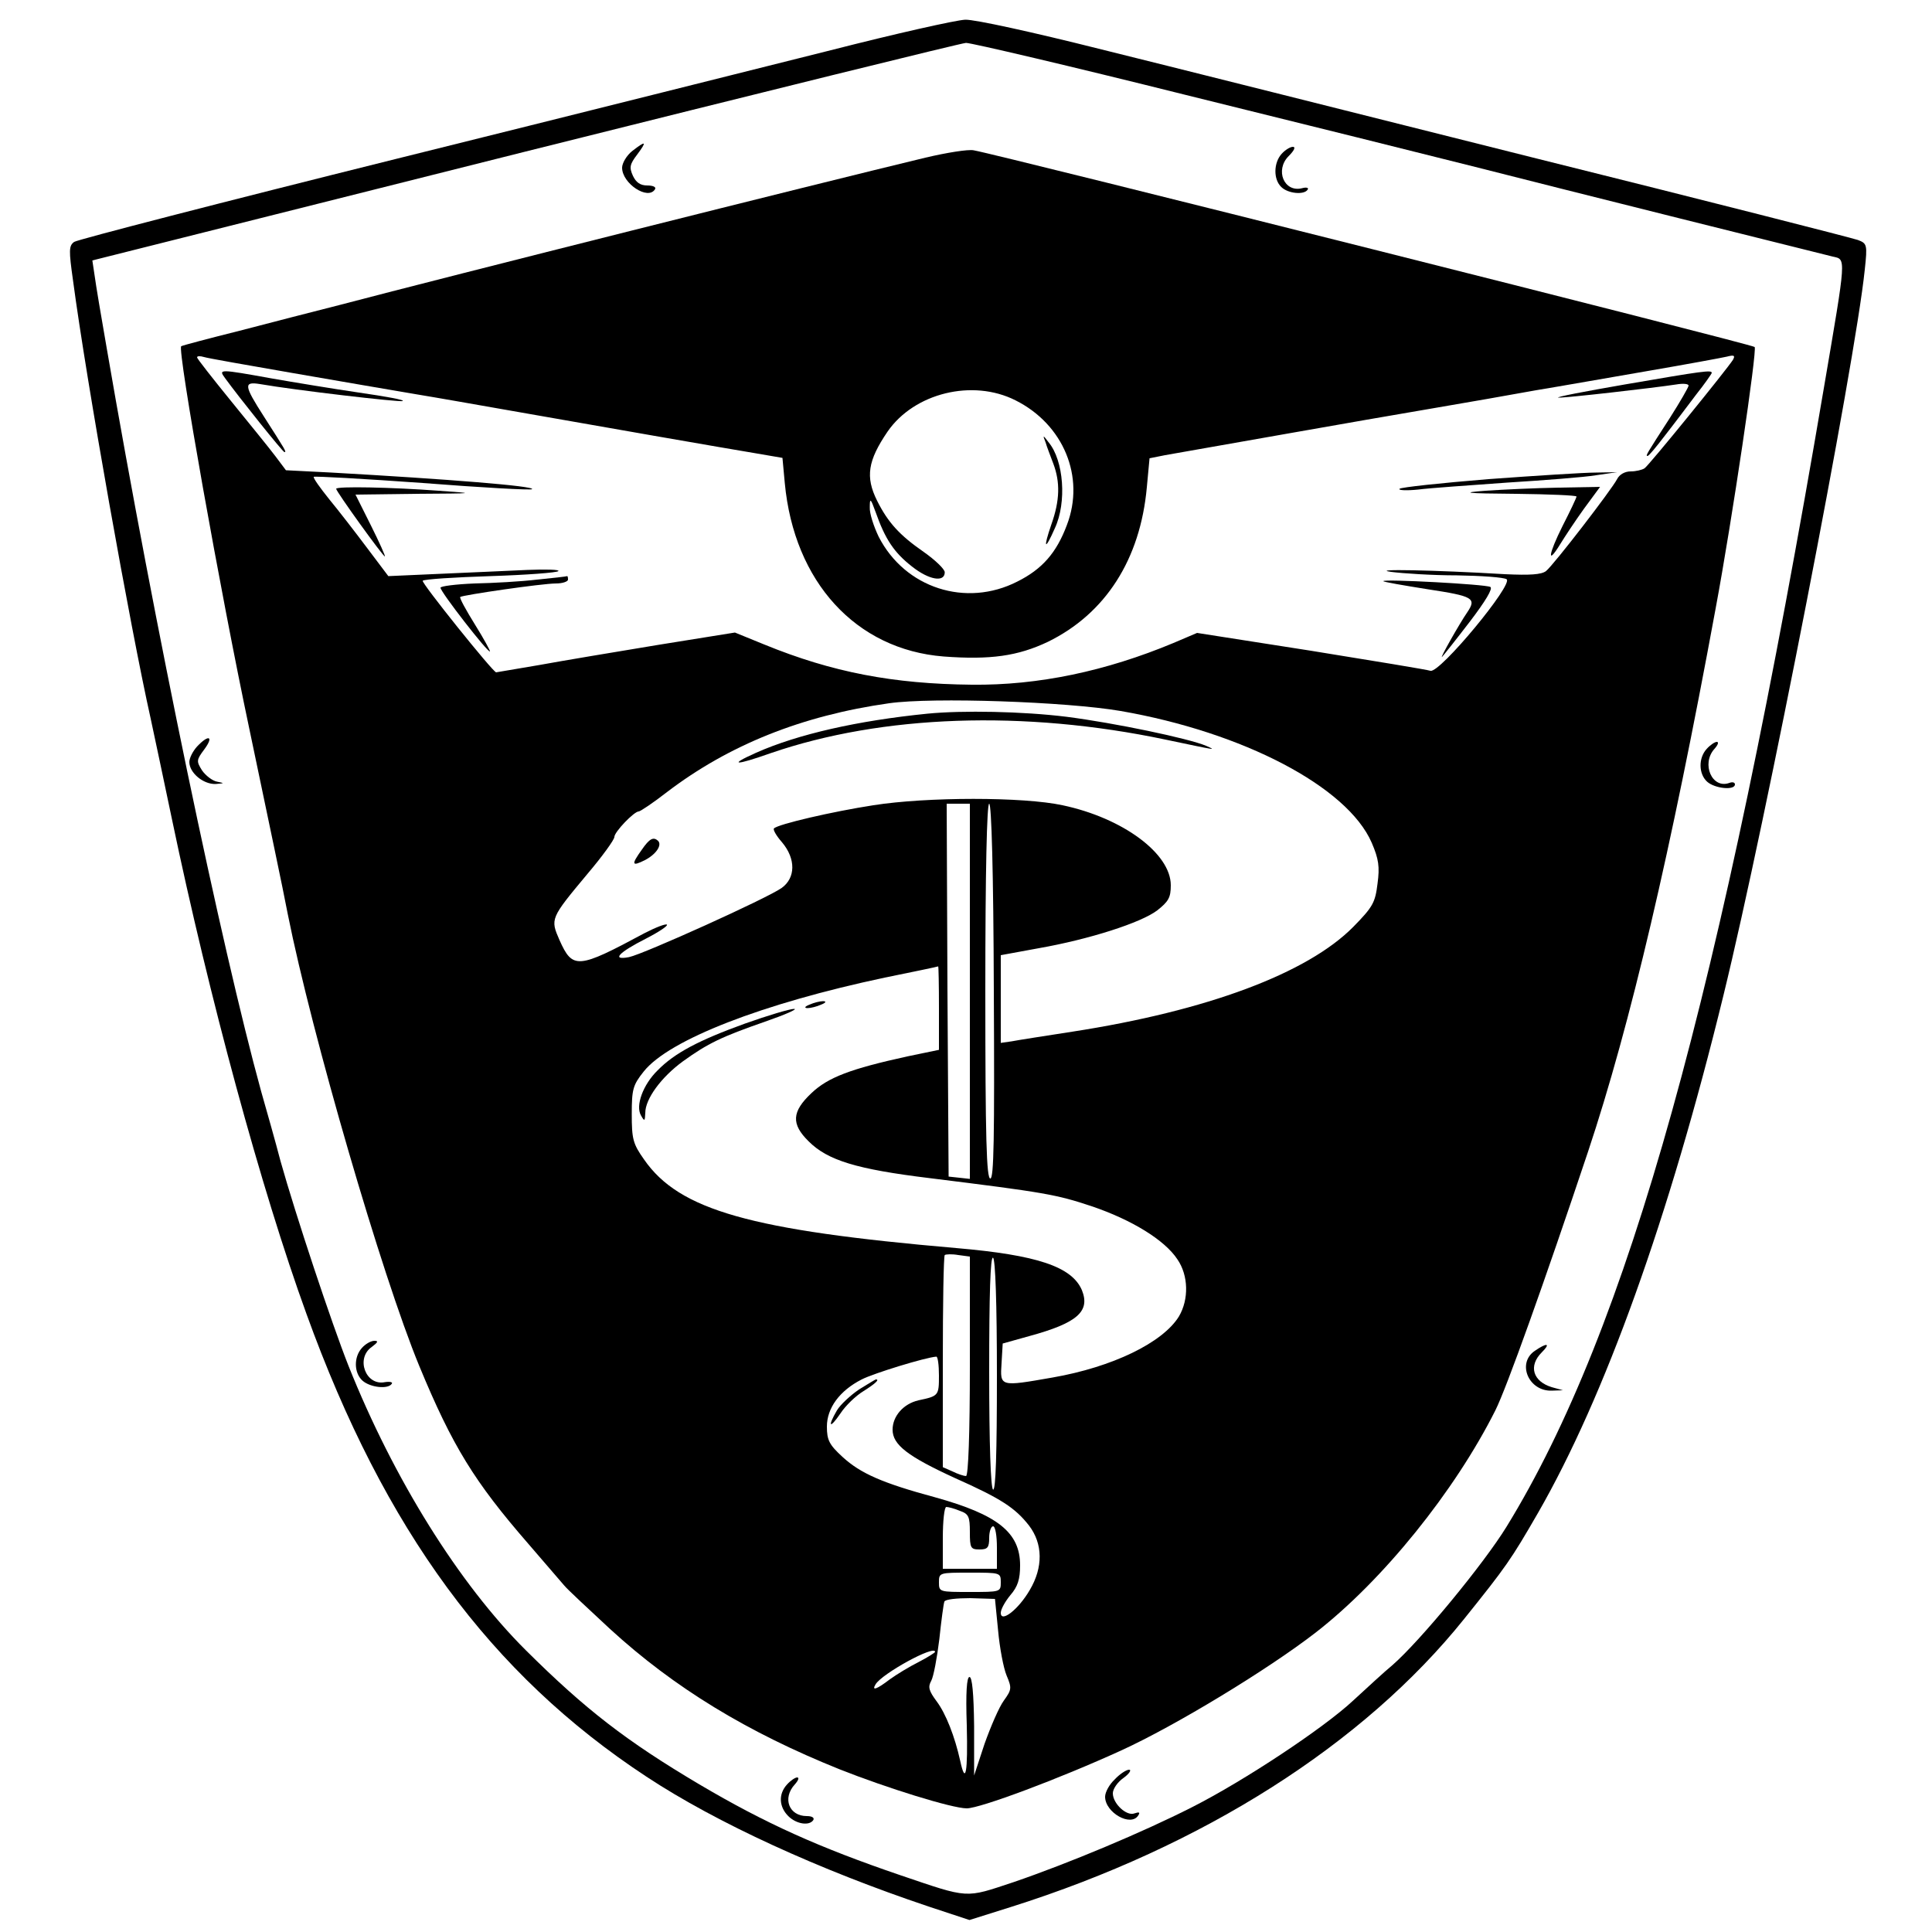 <?xml version="1.0" standalone="no"?>
<!DOCTYPE svg PUBLIC "-//W3C//DTD SVG 20010904//EN"
 "http://www.w3.org/TR/2001/REC-SVG-20010904/DTD/svg10.dtd">
<svg version="1.0" xmlns="http://www.w3.org/2000/svg"
 width="500pt" height="500pt" viewBox="0 0 500 500"
 preserveAspectRatio="xMidYMid meet">
<g transform="translate(0,500) scale(0.1,-0.1)"
fill="#000000" stroke="none">
<path d="M2150 4870 c-168 -42 -673 -169 -1124 -281 -450 -112 -825 -209 -834
-215 -14 -10 -14 -22 -3 -100 35 -263 148 -897 201 -1134 10 -47 35 -164 55
-260 96 -460 231 -958 348 -1280 202 -559 477 -933 880 -1198 182 -120 447
-241 730 -336 l106 -35 108 34 c497 157 912 421 1172 745 110 137 121 153 191
274 173 301 339 762 480 1339 111 453 341 1636 366 1879 7 65 6 68 -18 77 -14
5 -394 102 -844 214 -450 113 -955 240 -1121 281 -167 42 -321 76 -345 75 -24
-1 -180 -36 -348 -79z m920 -116 c300 -74 633 -157 740 -184 227 -58 892 -224
933 -234 35 -8 36 5 -23 -341 -267 -1572 -507 -2435 -821 -2946 -59 -96 -223
-295 -295 -358 -22 -18 -67 -60 -102 -92 -76 -71 -281 -207 -417 -276 -128
-65 -319 -145 -462 -194 -127 -42 -113 -43 -293 18 -211 72 -349 134 -520 235
-189 112 -295 194 -449 347 -173 172 -342 443 -459 736 -44 111 -137 391 -176
530 -13 50 -36 131 -50 180 -103 374 -275 1198 -400 1925 -14 80 -28 163 -31
186 l-6 40 1118 281 c615 154 1129 281 1143 282 14 0 270 -60 570 -135z"/>
<path d="M1636 4609 c-14 -11 -26 -31 -26 -43 0 -41 67 -85 85 -56 4 6 -5 10
-20 10 -18 0 -29 8 -37 25 -10 22 -8 30 11 55 26 35 23 37 -13 9z"/>
<path d="M2395 4592 c-291 -70 -1230 -306 -1515 -381 -63 -16 -180 -46 -260
-67 -80 -20 -148 -38 -151 -40 -11 -6 102 -640 176 -989 56 -268 85 -404 100
-482 62 -310 243 -933 340 -1168 86 -208 143 -300 282 -460 43 -50 85 -99 93
-108 8 -10 62 -60 119 -113 166 -152 355 -267 594 -363 121 -48 291 -101 329
-101 34 0 238 76 400 150 140 64 379 209 503 305 174 135 360 366 465 575 29
58 126 329 240 670 109 327 214 775 330 1405 43 231 108 670 101 677 -6 7
-1957 498 -2021 509 -14 3 -70 -6 -125 -19z m-1640 -557 c116 -20 260 -45 320
-55 61 -10 162 -28 225 -39 238 -42 588 -103 655 -114 l70 -12 6 -65 c24 -256
184 -431 411 -449 121 -9 192 1 270 38 149 73 239 213 256 400 l7 75 40 8 c98
17 525 93 680 119 94 16 220 38 280 49 61 10 191 33 290 50 99 17 191 34 204
37 19 5 22 3 16 -8 -15 -24 -218 -274 -229 -281 -6 -4 -22 -8 -36 -8 -15 0
-29 -8 -35 -20 -14 -27 -164 -222 -184 -238 -12 -9 -41 -11 -106 -8 -184 11
-352 14 -295 6 30 -4 107 -9 170 -9 63 -1 121 -5 129 -10 19 -12 -173 -244
-197 -237 -9 3 -149 26 -310 52 l-294 46 -61 -26 c-175 -73 -350 -110 -522
-108 -203 2 -361 32 -537 104 l-76 31 -199 -32 c-109 -18 -247 -41 -307 -52
-60 -10 -111 -19 -112 -19 -8 0 -195 233 -190 237 3 4 82 9 175 12 93 3 173 9
176 13 4 4 -32 5 -81 3 -49 -2 -150 -7 -224 -10 l-135 -6 -55 73 c-30 40 -74
97 -98 126 -24 30 -42 55 -40 58 2 2 129 -5 282 -16 154 -12 281 -19 283 -16
8 8 -217 26 -519 43 l-118 6 -27 36 c-15 20 -67 84 -115 143 -48 59 -88 110
-88 113 0 4 8 4 18 1 9 -3 112 -21 227 -41z m1873 -71 c124 -62 181 -198 133
-323 -27 -72 -64 -114 -128 -146 -133 -68 -291 -17 -359 116 -13 27 -24 61
-23 76 0 25 2 24 15 -12 25 -71 48 -105 94 -141 44 -35 85 -42 85 -15 0 8 -25
32 -55 53 -62 43 -92 76 -120 132 -31 62 -24 104 27 179 69 100 220 137 331
81z m272 -804 c317 -55 587 -196 650 -341 18 -42 21 -62 15 -106 -6 -49 -12
-60 -63 -112 -119 -120 -378 -217 -727 -271 -71 -11 -142 -22 -157 -25 l-28
-4 0 113 0 114 98 18 c131 23 265 66 307 98 29 23 35 33 35 65 0 82 -124 174
-280 207 -101 22 -351 22 -490 0 -104 -16 -247 -49 -257 -60 -3 -3 6 -19 21
-36 36 -43 35 -92 -1 -118 -38 -27 -357 -171 -395 -179 -47 -9 -27 12 44 48
33 17 57 33 54 36 -3 3 -29 -7 -58 -22 -173 -93 -186 -94 -220 -18 -24 55 -24
56 72 171 39 46 70 89 70 96 0 13 51 66 63 66 4 0 37 22 73 50 160 122 349
198 575 230 113 16 459 4 599 -20z m-390 -726 l0 -485 -27 3 -28 3 -3 483 -2
482 30 0 30 0 0 -486z m62 1 c2 -383 0 -485 -9 -485 -10 0 -13 104 -13 485 0
310 4 485 10 485 6 0 11 -176 12 -485z m-142 -43 l0 -109 -82 -17 c-146 -32
-205 -54 -248 -95 -51 -48 -53 -80 -7 -125 49 -49 124 -72 313 -95 298 -37
327 -42 420 -73 103 -35 188 -87 221 -137 29 -42 30 -104 4 -148 -42 -68 -172
-131 -327 -158 -137 -24 -136 -24 -132 37 l3 51 68 19 c125 34 159 64 137 119
-26 61 -116 91 -325 109 -533 46 -717 98 -808 229 -29 41 -32 53 -32 118 0 64
3 75 31 110 65 82 307 176 624 243 74 15 136 28 138 29 1 1 2 -48 2 -107z m80
-928 c0 -173 -4 -284 -10 -284 -5 0 -21 5 -35 12 l-25 11 0 272 c0 149 2 274
5 277 3 2 18 3 35 0 l30 -4 0 -284z m70 -25 c0 -198 -3 -298 -10 -294 -6 4
-10 117 -10 306 0 198 3 298 10 294 6 -4 10 -117 10 -306z m-150 1 c0 -52 -1
-53 -53 -64 -39 -9 -67 -41 -67 -76 0 -39 39 -69 161 -125 119 -53 156 -77
192 -123 36 -47 37 -108 2 -167 -29 -50 -75 -86 -75 -59 0 9 11 29 25 46 19
22 25 41 25 77 0 85 -58 131 -220 176 -137 37 -193 62 -239 104 -35 32 -41 44
-41 79 0 48 33 93 90 122 31 16 165 57 193 59 4 1 7 -22 7 -49z m54 -350 c23
-8 26 -15 26 -55 0 -41 2 -45 25 -45 21 0 25 5 25 30 0 17 5 30 10 30 6 0 10
-25 10 -55 l0 -55 -70 0 -70 0 0 80 c0 44 4 80 9 80 5 0 21 -4 35 -10z m106
-185 c0 -25 -1 -25 -80 -25 -79 0 -80 0 -80 25 0 25 1 25 80 25 79 0 80 0 80
-25z m-7 -124 c4 -45 14 -98 22 -117 14 -33 13 -37 -7 -65 -12 -16 -34 -67
-50 -112 l-27 -82 0 128 c-1 84 -5 127 -12 127 -7 0 -10 -40 -7 -125 3 -122
-3 -157 -17 -92 -14 63 -37 122 -61 154 -20 27 -23 37 -14 53 6 11 15 59 21
108 5 48 11 92 13 97 2 6 32 9 67 9 l64 -2 8 -81z m-163 -56 c0 -2 -19 -14
-42 -26 -24 -12 -57 -32 -75 -45 -34 -26 -48 -31 -37 -13 17 28 154 103 154
84z"/>
<path d="M582 4022 c37 -51 150 -192 154 -192 6 0 4 3 -53 92 -52 81 -53 91
-10 84 92 -16 359 -47 369 -44 7 3 -44 12 -113 22 -68 10 -171 27 -228 37
-133 24 -136 24 -119 1z"/>
<path d="M4205 4005 c-104 -18 -182 -33 -172 -34 19 -1 246 25 305 34 17 3 32
2 32 -3 0 -4 -22 -42 -48 -83 -62 -96 -64 -99 -58 -99 3 0 23 24 45 53 22 28
58 76 80 105 23 29 41 55 41 57 0 8 -22 5 -225 -30z"/>
<path d="M3852 3760 c-123 -10 -226 -21 -230 -25 -4 -4 18 -5 48 -2 30 4 134
11 230 18 96 6 200 14 230 19 l55 8 -55 -1 c-30 0 -155 -8 -278 -17z"/>
<path d="M870 3735 c0 -7 121 -175 126 -175 2 0 -14 36 -36 80 l-40 80 157 2
c157 1 157 1 58 8 -121 9 -265 12 -265 5z"/>
<path d="M3845 3730 c-67 -5 -54 -7 78 -8 86 -1 157 -4 157 -7 0 -3 -16 -37
-36 -76 -37 -74 -41 -104 -6 -47 11 18 38 59 61 91 l42 57 -108 -2 c-59 -1
-144 -5 -188 -8z"/>
<path d="M1390 3500 c-41 -5 -114 -9 -162 -10 -49 -2 -88 -7 -88 -11 0 -11
123 -169 128 -165 1 2 -16 33 -39 70 -23 37 -40 68 -38 71 6 5 212 35 248 35
17 0 31 5 31 10 0 6 -1 9 -2 9 -2 -1 -37 -5 -78 -9z"/>
<path d="M3580 3496 c0 -2 52 -11 115 -21 118 -18 127 -23 102 -60 -20 -29
-72 -121 -65 -115 3 3 35 43 71 90 42 55 61 87 54 91 -13 7 -277 21 -277 15z"/>
<path d="M2706 3855 c3 -11 13 -36 20 -55 18 -48 17 -95 -5 -157 -22 -64 -17
-69 9 -10 31 67 23 175 -16 222 -15 20 -16 20 -8 0z"/>
<path d="M2400 3153 c-180 -18 -335 -53 -443 -101 -74 -33 -55 -34 38 -1 288
99 655 112 1021 35 138 -29 132 -28 105 -16 -45 19 -236 59 -361 75 -113 14
-269 17 -360 8z"/>
<path d="M1661 2801 c-28 -39 -26 -44 8 -27 29 15 45 39 34 50 -12 11 -22 6
-42 -23z"/>
<path d="M2095 2400 c-13 -5 -14 -9 -5 -9 8 0 24 4 35 9 13 5 14 9 5 9 -8 0
-24 -4 -35 -9z"/>
<path d="M1928 2351 c-119 -43 -182 -76 -226 -121 -38 -37 -58 -92 -43 -117 9
-16 10 -15 11 7 0 36 41 92 97 133 65 47 101 64 213 103 52 18 86 33 75 33
-11 0 -68 -17 -127 -38z"/>
<path d="M2223 1404 c-22 -15 -48 -39 -57 -54 -25 -43 -19 -49 9 -8 13 20 40
46 60 58 30 19 42 30 32 30 -2 0 -21 -12 -44 -26z"/>
<path d="M3317 4602 c-21 -23 -22 -66 -1 -86 17 -17 59 -21 68 -7 4 5 -3 7
-14 4 -47 -12 -71 47 -35 83 14 14 19 24 11 24 -7 0 -20 -8 -29 -18z"/>
<path d="M510 3068 c-11 -12 -20 -30 -20 -40 0 -28 36 -58 68 -57 23 2 24 2 4
6 -12 2 -30 16 -39 29 -15 24 -15 27 6 55 25 34 11 39 -19 7z"/>
<path d="M4417 3062 c-22 -24 -21 -65 1 -85 20 -18 72 -23 72 -7 0 5 -6 7 -14
4 -45 -17 -74 49 -39 88 9 10 12 18 6 18 -5 0 -17 -8 -26 -18z"/>
<path d="M937 1512 c-22 -24 -21 -65 1 -85 20 -18 67 -23 76 -8 3 4 -5 6 -18
4 -50 -10 -76 62 -34 91 16 12 18 16 7 16 -9 0 -23 -8 -32 -18z"/>
<path d="M3972 1504 c-47 -32 -16 -105 44 -103 l29 1 -29 8 c-49 15 -61 55
-26 90 24 24 14 26 -18 4z"/>
<path d="M2885 395 c-14 -13 -25 -33 -25 -45 0 -41 67 -79 86 -48 5 8 2 9 -10
5 -20 -8 -56 25 -56 52 0 11 12 29 28 40 15 11 21 21 14 21 -7 0 -24 -11 -37
-25z"/>
<path d="M2037 382 c-23 -25 -21 -58 3 -82 21 -21 55 -26 65 -10 3 6 -4 10
-17 10 -46 0 -64 46 -31 82 9 10 12 18 6 18 -5 0 -17 -8 -26 -18z"/>
</g>
</svg>
